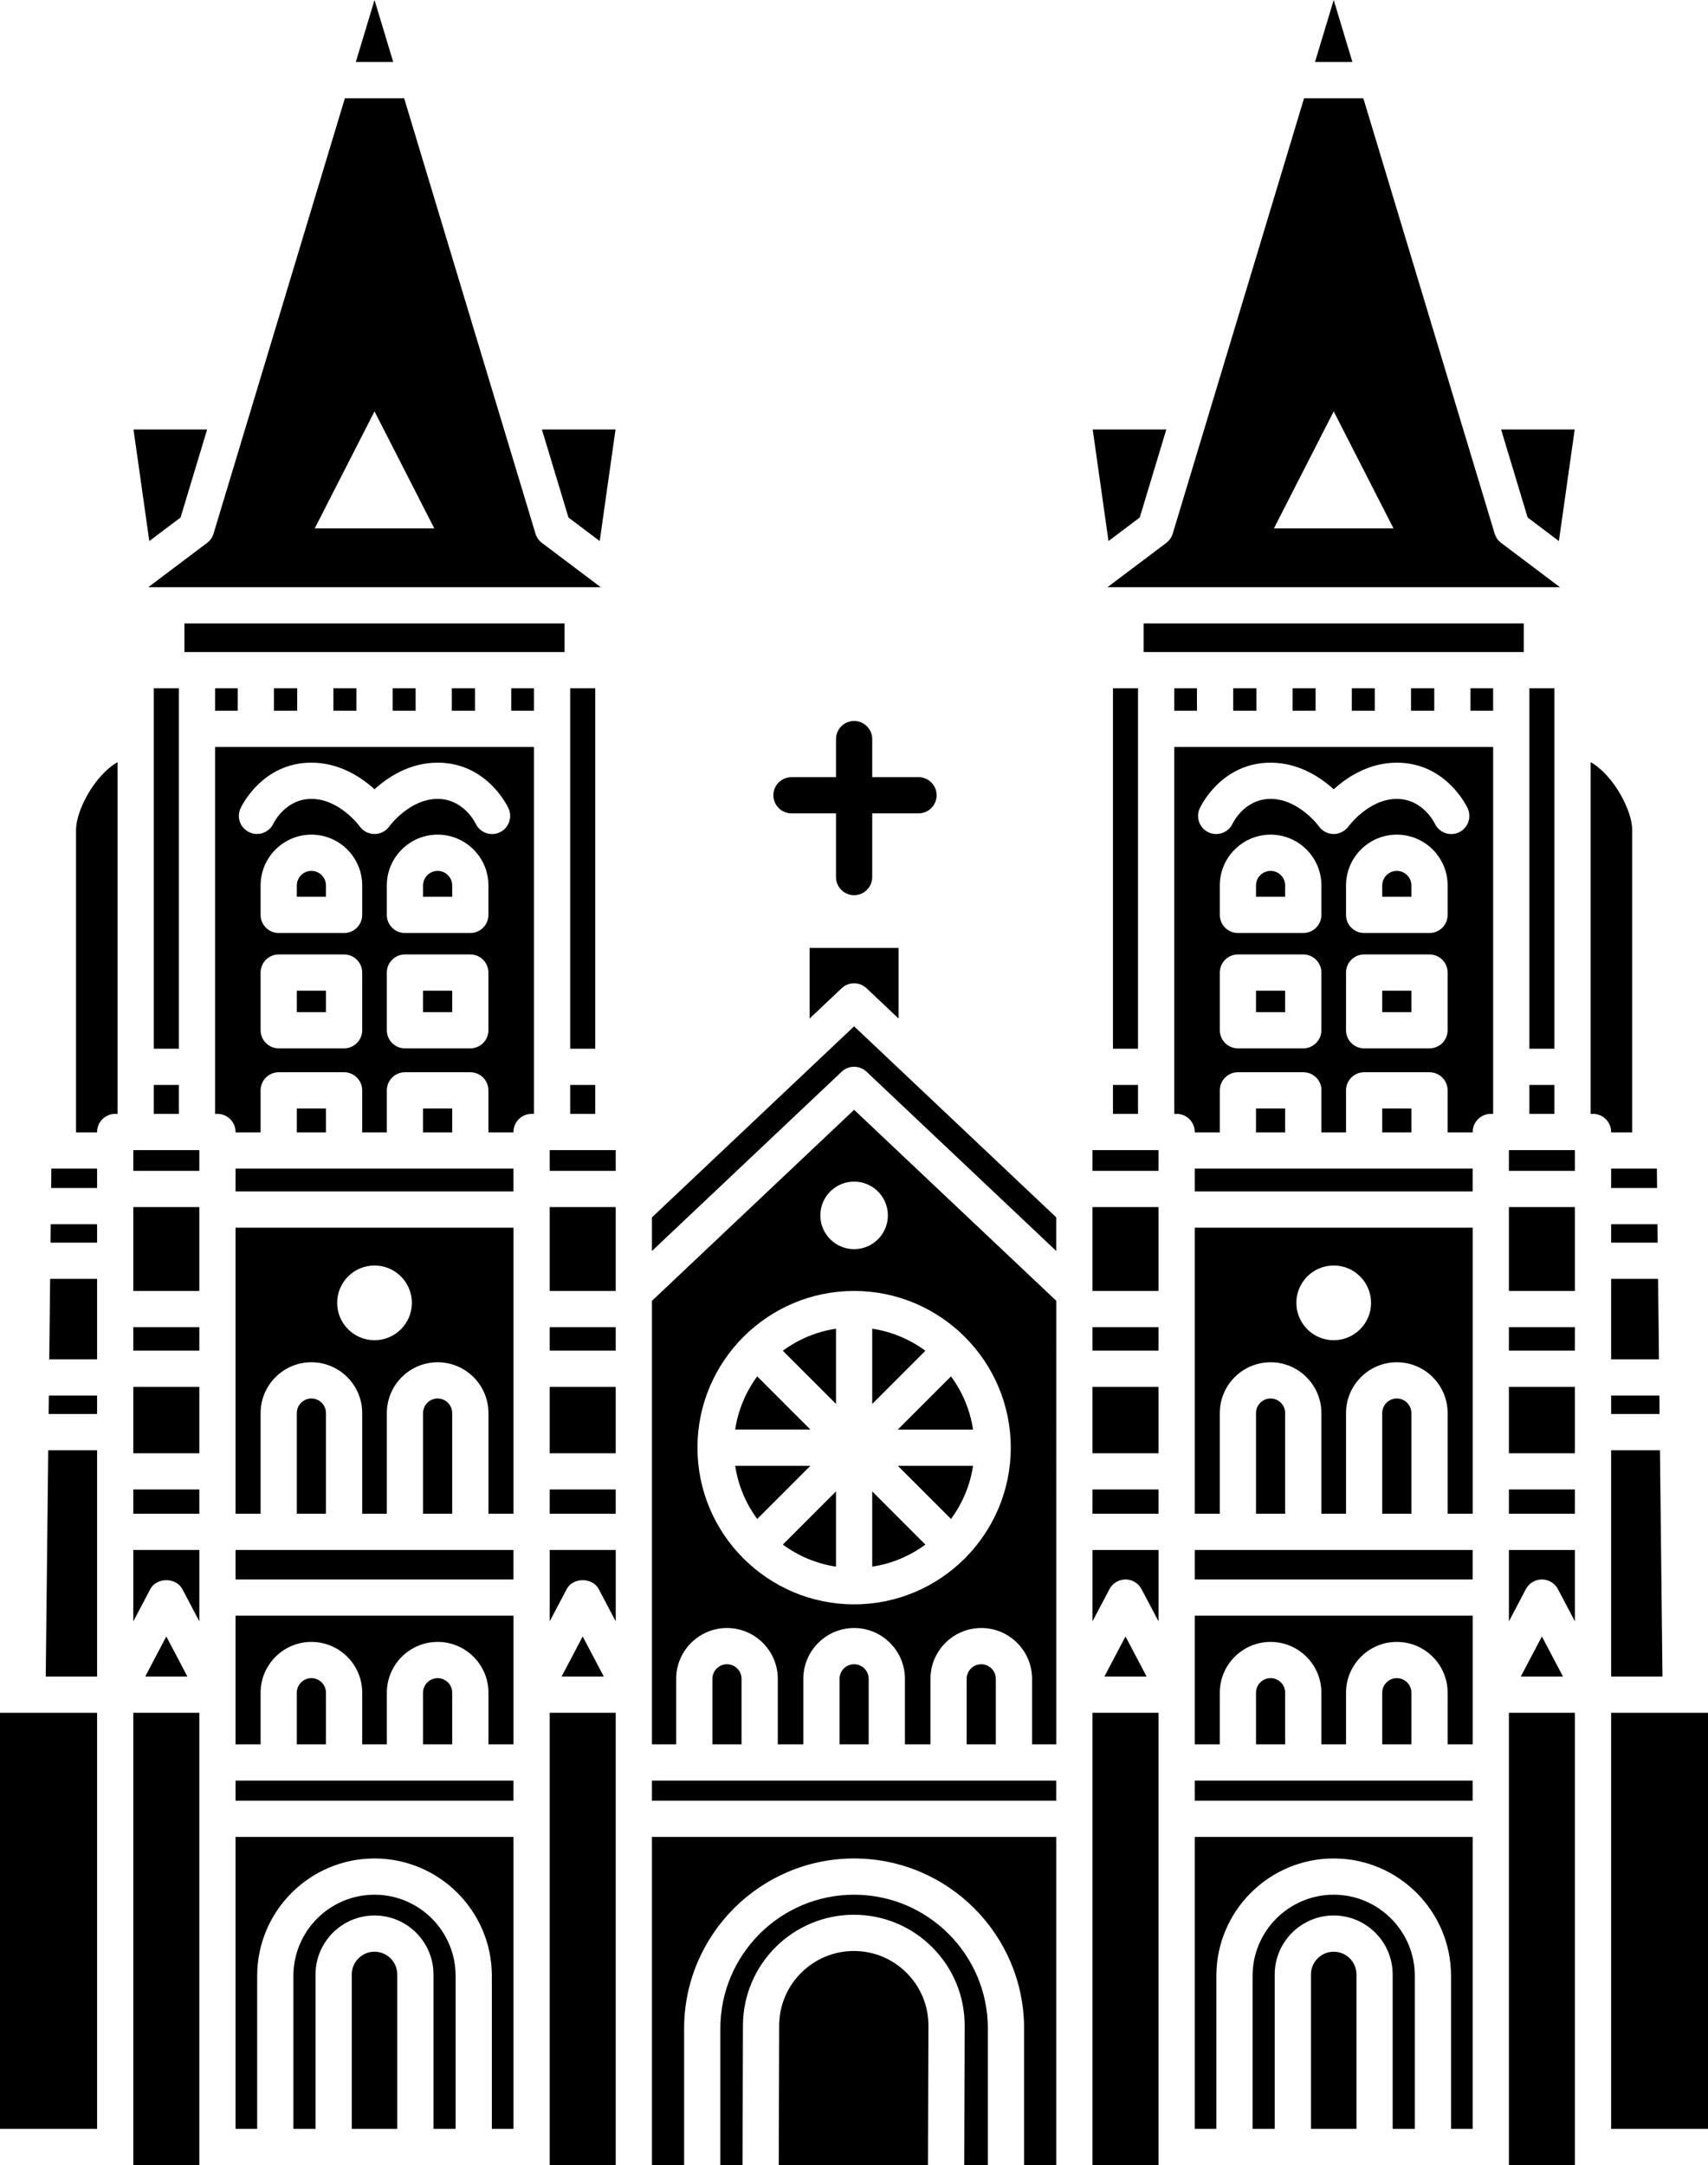 <?xml version="1.0" encoding="UTF-8"?><svg xmlns="http://www.w3.org/2000/svg" xmlns:xlink="http://www.w3.org/1999/xlink" height="119.5" preserveAspectRatio="xMidYMid meet" version="1.0" viewBox="0.0 0.0 94.3 119.5" width="94.3" zoomAndPan="magnify"><g id="change1_1"><path d="M7.36 66.625H11.005V71.253H7.36z" fill="inherit"/><path d="M7.36 73.253H11.005V74.549H7.36z" fill="inherit"/><path d="M13.005,117.504h1.194v-8.447c0-3.572,2.906-6.479,6.478-6.479c3.572,0,6.479,2.906,6.479,6.479v8.447h1.194V101.39H13.005 V117.504z" fill="inherit"/><path d="M7.36 82.212H11.005V83.55H7.36z" fill="inherit"/><path d="M7.36 76.55H11.005V80.213H7.36z" fill="inherit"/><path d="M7.36 63.48H11.005V64.625H7.36z" fill="inherit"/><path d="M20.677,104.578c-2.469,0-4.478,2.009-4.478,4.479v8.447h1.222v-8.523c0-1.795,1.46-3.256,3.256-3.256 s3.256,1.46,3.256,3.256v8.523h1.222v-8.447C25.155,106.587,23.146,104.578,20.677,104.578z" fill="inherit"/><path d="M20.677,107.725c-0.692,0-1.256,0.563-1.256,1.256v8.523h2.512v-8.523C21.933,108.288,21.37,107.725,20.677,107.725z" fill="inherit"/><path d="M7.36,89.492l0.938-1.781c0.346-0.657,1.424-0.657,1.77,0l0.938,1.781v-3.942H7.36V89.492z" fill="inherit"/><path d="M2.719 75.03L5.36 75.03 5.36 70.587 2.768 70.587z" fill="inherit"/><path d="M2.79 68.587L5.36 68.587 5.36 67.572 2.801 67.572z" fill="inherit"/><path d="M2.685 78.046L5.36 78.046 5.36 77.03 2.697 77.03z" fill="inherit"/><path d="M8.016 92.538L10.348 92.538 9.182 90.324z" fill="inherit"/><path d="M2.823 65.572L5.36 65.572 5.36 64.501 2.835 64.501z" fill="inherit"/><path d="M7.36 94.538H11.005V119.538H7.36z" fill="inherit"/><path d="M4.198,45.794v16.707H5.36V62.48c0-0.552,0.448-1,1-1h0.131V42.067C5.2,42.804,4.198,44.761,4.198,45.794z" fill="inherit"/><path d="M11.874,61.48h0.131c0.552,0,1,0.448,1,1v0.021h1.383v-2.318c0-0.552,0.448-1,1-1h3.609c0.552,0,1,0.448,1,1v2.318h1.36 v-2.318c0-0.552,0.448-1,1-1h3.609c0.552,0,1,0.448,1,1v2.318h1.383V62.48c0-0.552,0.448-1,1-1h0.131V41.228H11.874V61.48z M19.997,56.864c0,0.552-0.448,1-1,1h-3.609c-0.552,0-1-0.448-1-1v-3.183c0-0.552,0.448-1,1-1h3.609c0.552,0,1,0.448,1,1V56.864z M19.997,50.498c0,0.552-0.448,1-1,1h-3.609c-0.552,0-1-0.448-1-1v-1.625c0-1.546,1.258-2.805,2.805-2.805s2.805,1.258,2.805,2.805 V50.498z M26.966,56.864c0,0.552-0.448,1-1,1h-3.609c-0.552,0-1-0.448-1-1v-3.183c0-0.552,0.448-1,1-1h3.609c0.552,0,1,0.448,1,1 V56.864z M26.966,50.498c0,0.552-0.448,1-1,1h-3.609c-0.552,0-1-0.448-1-1v-1.625c0-1.546,1.258-2.805,2.805-2.805 s2.805,1.258,2.805,2.805V50.498z M13.279,44.618c0.047-0.103,1.188-2.523,3.914-2.523c1.545,0,2.748,0.799,3.484,1.469 c0.736-0.669,1.939-1.469,3.485-1.469c2.725,0,3.866,2.42,3.913,2.523c0.23,0.502,0.01,1.095-0.493,1.326 c-0.135,0.062-0.276,0.091-0.416,0.091c-0.376,0-0.737-0.213-0.906-0.576c-0.031-0.065-0.677-1.364-2.098-1.364 c-1.556,0-2.66,1.505-2.671,1.521c-0.188,0.26-0.491,0.417-0.813,0.417c-0.002,0-0.003,0-0.005,0 c-0.323-0.002-0.627-0.157-0.813-0.421c-0.008-0.011-1.112-1.517-2.667-1.517c-1.427,0-2.072,1.309-2.099,1.365 c-0.237,0.495-0.83,0.711-1.328,0.476C13.268,45.703,13.05,45.117,13.279,44.618z" fill="inherit"/><path d="M16.388 54.681H17.997V55.864H16.388z" fill="inherit"/><path d="M17.192,48.069c-0.444,0-0.805,0.361-0.805,0.805v0.625h1.609v-0.625C17.997,48.43,17.636,48.069,17.192,48.069z" fill="inherit"/><path d="M16.388 61.183H17.997V62.501H16.388z" fill="inherit"/><path d="M23.357 54.681H24.966V55.864H23.357z" fill="inherit"/><path d="M23.357 61.183H24.966V62.501H23.357z" fill="inherit"/><path d="M28.227 37.99H29.48V39.227H28.227z" fill="inherit"/><path d="M24.162,48.069c-0.444,0-0.805,0.361-0.805,0.805v0.625h1.609v-0.625C24.966,48.43,24.605,48.069,24.162,48.069z" fill="inherit"/><path d="M2.525 92.538L5.36 92.538 5.36 80.046 2.663 80.046z" fill="inherit"/><path d="M17.192,92.625c-0.444,0-0.805,0.361-0.805,0.805v2.85h1.609v-2.85C17.997,92.986,17.636,92.625,17.192,92.625z" fill="inherit"/><path d="M13.005,93.538v2.742h1.383v-2.85c0-1.546,1.258-2.805,2.805-2.805s2.805,1.258,2.805,2.805v2.85h1.36v-2.85 c0-1.546,1.258-2.805,2.805-2.805s2.805,1.258,2.805,2.805v2.85h1.383v-2.742v-4.36H13.005V93.538z" fill="inherit"/><path d="M24.162,92.625c-0.444,0-0.805,0.361-0.805,0.805v2.85h1.609v-2.85C24.966,92.986,24.605,92.625,24.162,92.625z" fill="inherit"/><path d="M13.005 64.501H28.349V65.762H13.005z" fill="inherit"/><path d="M13.005 98.28H28.349V99.39H13.005z" fill="inherit"/><path d="M13.005 85.551H28.349V87.178H13.005z" fill="inherit"/><path d="M13.005,83.551h1.383v-5.556c0-1.546,1.258-2.805,2.805-2.805s2.805,1.258,2.805,2.805v5.556h1.36v-5.556 c0-1.546,1.258-2.805,2.805-2.805s2.805,1.258,2.805,2.805v5.556h1.383V67.762H13.005V83.551z M20.677,69.849 c1.139,0,2.062,0.923,2.062,2.062s-0.923,2.062-2.062,2.062c-1.139,0-2.062-0.923-2.062-2.062S19.538,69.849,20.677,69.849z" fill="inherit"/><path d="M24.162,77.19c-0.444,0-0.805,0.361-0.805,0.805v5.556h1.609v-5.556C24.966,77.551,24.605,77.19,24.162,77.19z" fill="inherit"/><path d="M17.192,77.19c-0.444,0-0.805,0.361-0.805,0.805v5.556h1.609v-5.556C17.997,77.551,17.636,77.19,17.192,77.19z" fill="inherit"/><path d="M77.903 37.99H79.187V39.227H77.903z" fill="inherit"/><path d="M80.187 35.989L80.194 35.99 84.129 35.99 84.129 34.411 63.14 34.411 63.14 35.99 67.078 35.99 67.085 35.989 67.092 35.99 80.18 35.99z" fill="inherit"/><path d="M30.349 94.538H33.994V119.538H30.349z" fill="inherit"/><path d="M84.438 59.884H85.821V61.48H84.438z" fill="inherit"/><path d="M74.635 37.99H75.904V39.227H74.635z" fill="inherit"/><path d="M71.366 37.99H72.635V39.227H71.366z" fill="inherit"/><path d="M64.832 37.99H66.085V39.227H64.832z" fill="inherit"/><path d="M68.085 37.99H69.366V39.227H68.085z" fill="inherit"/><path d="M84.438 37.99H85.821V57.884H84.438z" fill="inherit"/><path d="M61.448 37.99H62.831V57.884H61.448z" fill="inherit"/><path d="M61.144,32.411h24.982l-3.248-2.446c-0.17-0.128-0.294-0.307-0.356-0.51L75.27,5.421h-3.271l-7.252,24.034 c-0.062,0.203-0.186,0.382-0.356,0.51L61.144,32.411z M73.635,22.706l3.301,6.459h-6.602L73.635,22.706z" fill="inherit"/><path d="M88.952 68.587L91.522 68.587 91.51 67.572 88.952 67.572z" fill="inherit"/><path d="M88.952 78.046L91.626 78.046 91.615 77.03 88.952 77.03z" fill="inherit"/><path d="M88.952 92.538L91.786 92.538 91.648 80.046 88.952 80.046z" fill="inherit"/><path d="M88.952 75.03L91.593 75.03 91.544 70.587 88.952 70.587z" fill="inherit"/><path d="M73.635 0L72.603 3.421 74.667 3.421z" fill="inherit"/><path d="M1.503,94.538H0v22.966l5.111,0c0.089,0,0.166,0.001,0.249,0.001V94.538H1.514C1.511,94.538,1.507,94.538,1.503,94.538z" fill="inherit"/><path d="M86.068 29.864L86.94 23.706 82.877 23.706 84.342 28.563z" fill="inherit"/><path d="M88.952 65.572L91.488 65.572 91.477 64.501 88.952 64.501z" fill="inherit"/><path d="M21.677 37.99H22.946V39.227H21.677z" fill="inherit"/><path d="M27.227 35.989L27.234 35.99 31.171 35.99 31.171 34.411 10.182 34.411 10.182 35.99 14.117 35.99 14.125 35.989 14.132 35.99 27.219 35.99z" fill="inherit"/><path d="M15.125 37.99H16.409V39.227H15.125z" fill="inherit"/><path d="M24.946 37.99H26.227V39.227H24.946z" fill="inherit"/><path d="M18.408 37.99H19.677V39.227H18.408z" fill="inherit"/><path d="M8.491 59.884H9.874V61.48H8.491z" fill="inherit"/><path d="M11.874 37.99H13.124V39.227H11.874z" fill="inherit"/><path d="M8.491 37.99H9.874V57.884H8.491z" fill="inherit"/><path d="M20.677 0L19.645 3.421 21.709 3.421z" fill="inherit"/><path d="M33.111 29.864L33.983 23.706 29.919 23.706 31.385 28.563z" fill="inherit"/><path d="M44.699,56.218l1.77-1.672c0.385-0.364,0.988-0.364,1.373,0l1.77,1.672v-3.899h-4.913V56.218z" fill="inherit"/><path d="M62.927 28.563L64.392 23.706 60.329 23.706 61.201 29.864z" fill="inherit"/><path d="M31.48 37.99H32.863V57.884H31.48z" fill="inherit"/><path d="M31.48 59.884H32.863V61.48H31.48z" fill="inherit"/><path d="M61.448 59.884H62.831V61.48H61.448z" fill="inherit"/><path d="M8.186,32.411h24.982l-3.248-2.446c-0.17-0.128-0.294-0.307-0.356-0.51L22.313,5.421h-3.271L11.79,29.455 c-0.062,0.203-0.186,0.382-0.356,0.51L8.186,32.411z M20.677,22.706l3.301,6.459h-6.602L20.677,22.706z" fill="inherit"/><path d="M9.969 28.563L11.435 23.706 7.371 23.706 8.243 29.864z" fill="inherit"/><path d="M70.15,92.625c-0.444,0-0.805,0.361-0.805,0.805v2.85h1.609v-2.85C70.955,92.986,70.594,92.625,70.15,92.625z" fill="inherit"/><path d="M65.962 85.551H81.306V87.178H65.962z" fill="inherit"/><path d="M65.962,93.538v2.742h1.383v-2.85c0-1.546,1.258-2.805,2.805-2.805s2.805,1.258,2.805,2.805v2.85h1.36v-2.85 c0-1.546,1.258-2.805,2.805-2.805s2.805,1.258,2.805,2.805v2.85h1.383v-2.742v-4.36H65.962V93.538z" fill="inherit"/><path d="M77.119,92.625c-0.444,0-0.805,0.361-0.805,0.805v2.85h1.609v-2.85C77.924,92.986,77.563,92.625,77.119,92.625z" fill="inherit"/><path d="M70.15,77.19c-0.444,0-0.805,0.361-0.805,0.805v5.556h1.609v-5.556C70.955,77.551,70.594,77.19,70.15,77.19z" fill="inherit"/><path d="M77.119,77.19c-0.444,0-0.805,0.361-0.805,0.805v5.556h1.609v-5.556C77.924,77.551,77.563,77.19,77.119,77.19z" fill="inherit"/><path d="M65.962 64.501H81.306V65.762H65.962z" fill="inherit"/><path d="M65.962,83.551h1.383v-5.556c0-1.546,1.258-2.805,2.805-2.805s2.805,1.258,2.805,2.805v5.556h1.36v-5.556 c0-1.546,1.258-2.805,2.805-2.805s2.805,1.258,2.805,2.805v5.556h1.383V67.762H65.962V83.551z M73.635,69.849 c1.139,0,2.062,0.923,2.062,2.062s-0.923,2.062-2.062,2.062c-1.139,0-2.062-0.923-2.062-2.062S72.496,69.849,73.635,69.849z" fill="inherit"/><path d="M73.635,104.578c-2.469,0-4.479,2.009-4.479,4.479v8.447h1.222v-8.523c0-1.795,1.461-3.256,3.256-3.256 s3.256,1.46,3.256,3.256v8.523h1.222v-8.447C78.113,106.587,76.104,104.578,73.635,104.578z" fill="inherit"/><path d="M60.317 66.625H63.962V71.253H60.317z" fill="inherit"/><path d="M60.317 73.253H63.962V74.549H60.317z" fill="inherit"/><path d="M60.317 63.48H63.962V64.625H60.317z" fill="inherit"/><path d="M60.317 76.55H63.962V80.213H60.317z" fill="inherit"/><path d="M73.635,107.725c-0.693,0-1.256,0.563-1.256,1.256v8.523h2.512v-8.523C74.891,108.288,74.327,107.725,73.635,107.725z" fill="inherit"/><path d="M65.962,117.504h1.194v-8.447c0-3.572,2.906-6.479,6.479-6.479c3.572,0,6.478,2.906,6.478,6.479v8.447h1.194V101.39H65.962 V117.504z" fill="inherit"/><path d="M83.307 76.55H86.952V80.213H83.307z" fill="inherit"/><path d="M65.962 98.28H81.306V99.39H65.962z" fill="inherit"/><path d="M83.963 92.538L86.295 92.538 85.129 90.324z" fill="inherit"/><path d="M64.832,61.48h0.131c0.552,0,1,0.448,1,1v0.021h1.383v-2.318c0-0.552,0.448-1,1-1c0.001,0,0.002,0.001,0.003,0.001 s0.002-0.001,0.003-0.001h3.609c0.552,0,1,0.448,1,1c0,0.01-0.006,0.019-0.006,0.029v2.289h1.36v-2.318c0-0.552,0.448-1,1-1h3.609 c0.552,0,1,0.448,1,1v2.318h1.383V62.48c0-0.552,0.448-1,1-1h0.131V41.228H64.832V61.48z M72.955,56.864c0,0.552-0.448,1-1,1 h-3.609c-0.552,0-1-0.448-1-1v-3.183c0-0.552,0.448-1,1-1h3.609c0.552,0,1,0.448,1,1V56.864z M72.955,50.498c0,0.552-0.448,1-1,1 h-3.609c-0.552,0-1-0.448-1-1v-1.625c0-1.546,1.258-2.805,2.805-2.805s2.805,1.258,2.805,2.805V50.498z M79.924,56.864 c0,0.552-0.448,1-1,1h-3.609c-0.552,0-1-0.448-1-1v-3.183c0-0.552,0.448-1,1-1h3.609c0.552,0,1,0.448,1,1V56.864z M79.924,50.498 c0,0.552-0.448,1-1,1h-3.609c-0.552,0-1-0.448-1-1v-1.625c0-1.546,1.258-2.805,2.805-2.805s2.805,1.258,2.805,2.805V50.498z M66.237,44.619c0.047-0.103,1.188-2.523,3.913-2.523c1.545,0,2.749,0.799,3.485,1.469c0.736-0.669,1.939-1.469,3.484-1.469 c2.725,0,3.866,2.42,3.914,2.523c0.23,0.502,0.01,1.096-0.492,1.326c-0.502,0.229-1.096,0.009-1.326-0.492 c-0.023-0.048-0.668-1.357-2.095-1.357c-1.556,0-2.659,1.505-2.67,1.521c-0.189,0.262-0.524,0.419-0.817,0.417 c-0.323-0.002-0.627-0.157-0.813-0.421c-0.008-0.011-1.112-1.517-2.668-1.517c-1.456,0-2.089,1.343-2.095,1.356 c-0.168,0.367-0.531,0.583-0.91,0.583c-0.14,0-0.281-0.029-0.416-0.091C66.227,45.714,66.007,45.121,66.237,44.619z" fill="inherit"/><path d="M81.187 37.99H82.437V39.227H81.187z" fill="inherit"/><path d="M31.006 92.538L33.337 92.538 32.171 90.324z" fill="inherit"/><path d="M83.307 94.538H86.952V119.538H83.307z" fill="inherit"/><path d="M83.307,89.493l0.938-1.781c0.173-0.329,0.514-0.534,0.885-0.534s0.712,0.206,0.885,0.534l0.938,1.781v-3.942h-3.645 V89.493z" fill="inherit"/><path d="M83.307 82.212H86.952V83.55H83.307z" fill="inherit"/><path d="M60.317 82.212H63.962V83.55H60.317z" fill="inherit"/><path d="M77.119,48.069c-0.444,0-0.805,0.361-0.805,0.805v0.625h1.609v-0.625C77.924,48.43,77.563,48.069,77.119,48.069z" fill="inherit"/><path d="M83.307 66.625H86.952V71.253H83.307z" fill="inherit"/><path d="M88.952,62.501h1.162V45.794c0-1.034-1.002-2.99-2.293-3.727V61.48h0.131c0.552,0,1,0.448,1,1V62.501z" fill="inherit"/><path d="M83.307 73.253H86.952V74.549H83.307z" fill="inherit"/><path d="M83.307 63.48H86.952V64.625H83.307z" fill="inherit"/><path d="M69.345 54.681H70.954V55.864H69.345z" fill="inherit"/><path d="M70.15,48.069c-0.444,0-0.805,0.361-0.805,0.805v0.625h1.609v-0.625C70.955,48.43,70.594,48.069,70.15,48.069z" fill="inherit"/><path d="M76.314 54.681H77.923V55.864H76.314z" fill="inherit"/><path d="M76.314 61.183H77.923V62.501H76.314z" fill="inherit"/><path d="M69.345 61.183H70.954V62.501H69.345z" fill="inherit"/><path d="M35.994 98.28H58.317V99.39H35.994z" fill="inherit"/><path d="M60.317,89.493l0.938-1.781c0.173-0.329,0.514-0.534,0.885-0.534s0.712,0.206,0.885,0.534l0.938,1.781v-3.942h-3.645 V89.493z" fill="inherit"/><path d="M47.156,91.858c-0.444,0-0.805,0.361-0.805,0.805v3.617h1.609v-3.617C47.96,92.219,47.6,91.858,47.156,91.858z" fill="inherit"/><path d="M40.137,91.858c-0.444,0-0.805,0.361-0.805,0.805v3.617h1.609v-3.617C40.941,92.219,40.581,91.858,40.137,91.858z" fill="inherit"/><path d="M54.175,91.858c-0.444,0-0.805,0.361-0.805,0.805v3.617h1.609v-3.617C54.979,92.219,54.619,91.858,54.175,91.858z" fill="inherit"/><path d="M30.349 82.212H33.994V83.55H30.349z" fill="inherit"/><path d="M47.14,107.685c-2.265,0-4.113,1.842-4.121,4.107l-0.024,7.746h8.24l0.025-7.72c0.003-1.103-0.424-2.141-1.203-2.922 C49.279,108.115,48.243,107.685,47.14,107.685z" fill="inherit"/><path d="M30.349 63.48H33.994V64.625H30.349z" fill="inherit"/><path d="M30.349 76.55H33.994V80.213H30.349z" fill="inherit"/><path d="M35.994,119.538h1.777v-7.575c0-5.175,4.21-9.385,9.385-9.385s9.385,4.21,9.385,9.385v7.575h1.777V101.39H35.994V119.538z" fill="inherit"/><path d="M30.349 66.625H33.994V71.253H30.349z" fill="inherit"/><path d="M47.156,104.578c-4.072,0-7.385,3.313-7.385,7.385v7.575h1.224l0.024-7.752c0.011-3.364,2.757-6.101,6.121-6.101 c1.638,0,3.177,0.639,4.334,1.799s1.791,2.702,1.786,4.34l-0.025,7.714h1.305v-7.575C54.541,107.891,51.228,104.578,47.156,104.578 z" fill="inherit"/><path d="M41.807,75.969c-0.626,0.848-1.053,1.848-1.218,2.935h4.153L41.807,75.969z" fill="inherit"/><path d="M35.994,67.193v1.856l10.475-9.896c0.385-0.364,0.988-0.364,1.373,0l10.475,9.896v-1.856L47.156,56.648L35.994,67.193z" fill="inherit"/><path d="M30.349,89.492l0.938-1.781c0.346-0.657,1.424-0.657,1.77,0l0.938,1.781v-3.942h-3.645V89.492z" fill="inherit"/><path d="M48.156,82.318v4.153c1.087-0.165,2.087-0.592,2.935-1.218L48.156,82.318z" fill="inherit"/><path d="M92.809,94.538c-0.004,0-0.008,0-0.011,0h-3.846v22.966c0.083,0,0.16-0.001,0.249-0.001l5.111,0V94.538H92.809z" fill="inherit"/><path d="M35.994,71.8v21.738v2.742h1.338v-3.617c0-1.546,1.258-2.805,2.805-2.805s2.805,1.258,2.805,2.805v3.617h1.41v-3.617 c0-1.546,1.258-2.805,2.805-2.805s2.805,1.258,2.805,2.805v3.617h1.41v-3.617c0-1.546,1.258-2.805,2.805-2.805 s2.805,1.258,2.805,2.805v3.617h1.338v-2.742V71.8L47.156,61.256L35.994,71.8z M53.272,73.787c0.006,0.006,0.008,0.015,0.014,0.021 c1.556,1.565,2.519,3.719,2.519,6.095s-0.964,4.53-2.519,6.095c-0.006,0.006-0.008,0.015-0.014,0.021s-0.015,0.008-0.021,0.014 c-1.565,1.556-3.719,2.519-6.095,2.519s-4.53-0.964-6.095-2.519c-0.006-0.006-0.015-0.008-0.021-0.014s-0.008-0.015-0.014-0.021 c-1.556-1.565-2.519-3.719-2.519-6.095s0.964-4.53,2.519-6.095c0.006-0.006,0.008-0.015,0.014-0.021s0.015-0.008,0.021-0.014 c1.565-1.556,3.719-2.519,6.095-2.519s4.53,0.964,6.095,2.519C53.258,73.779,53.266,73.781,53.272,73.787z M49.02,67.083 c0,1.03-0.835,1.864-1.864,1.864s-1.864-0.835-1.864-1.864c0-1.03,0.835-1.864,1.864-1.864S49.02,66.053,49.02,67.083z" fill="inherit"/><path d="M40.589,80.904c0.165,1.087,0.592,2.087,1.218,2.935l2.935-2.935H40.589z" fill="inherit"/><path d="M60.317 94.538H63.962V119.538H60.317z" fill="inherit"/><path d="M30.349 73.253H33.994V74.549H30.349z" fill="inherit"/><path d="M60.974 92.538L63.306 92.538 62.14 90.324z" fill="inherit"/><path d="M46.156,77.49v-4.153c-1.087,0.165-2.087,0.592-2.935,1.218L46.156,77.49z" fill="inherit"/><path d="M46.156,86.471v-4.153l-2.935,2.935C44.069,85.879,45.069,86.306,46.156,86.471z" fill="inherit"/><path d="M48.156,73.337v4.153l2.935-2.935C50.242,73.929,49.243,73.502,48.156,73.337z" fill="inherit"/><path d="M52.505,83.839c0.626-0.848,1.053-1.848,1.218-2.935H49.57L52.505,83.839z" fill="inherit"/><path d="M53.723,78.904c-0.165-1.087-0.592-2.087-1.218-2.935l-2.935,2.935H53.723z" fill="inherit"/><path d="M43.699,44.894h2.457v3.516c0,0.552,0.448,1,1,1s1-0.448,1-1v-3.516h2.555c0.552,0,1-0.448,1-1s-0.448-1-1-1h-2.555v-2.1 c0-0.552-0.448-1-1-1s-1,0.448-1,1v2.1h-2.457c-0.552,0-1,0.448-1,1S43.147,44.894,43.699,44.894z" fill="inherit"/></g></svg>